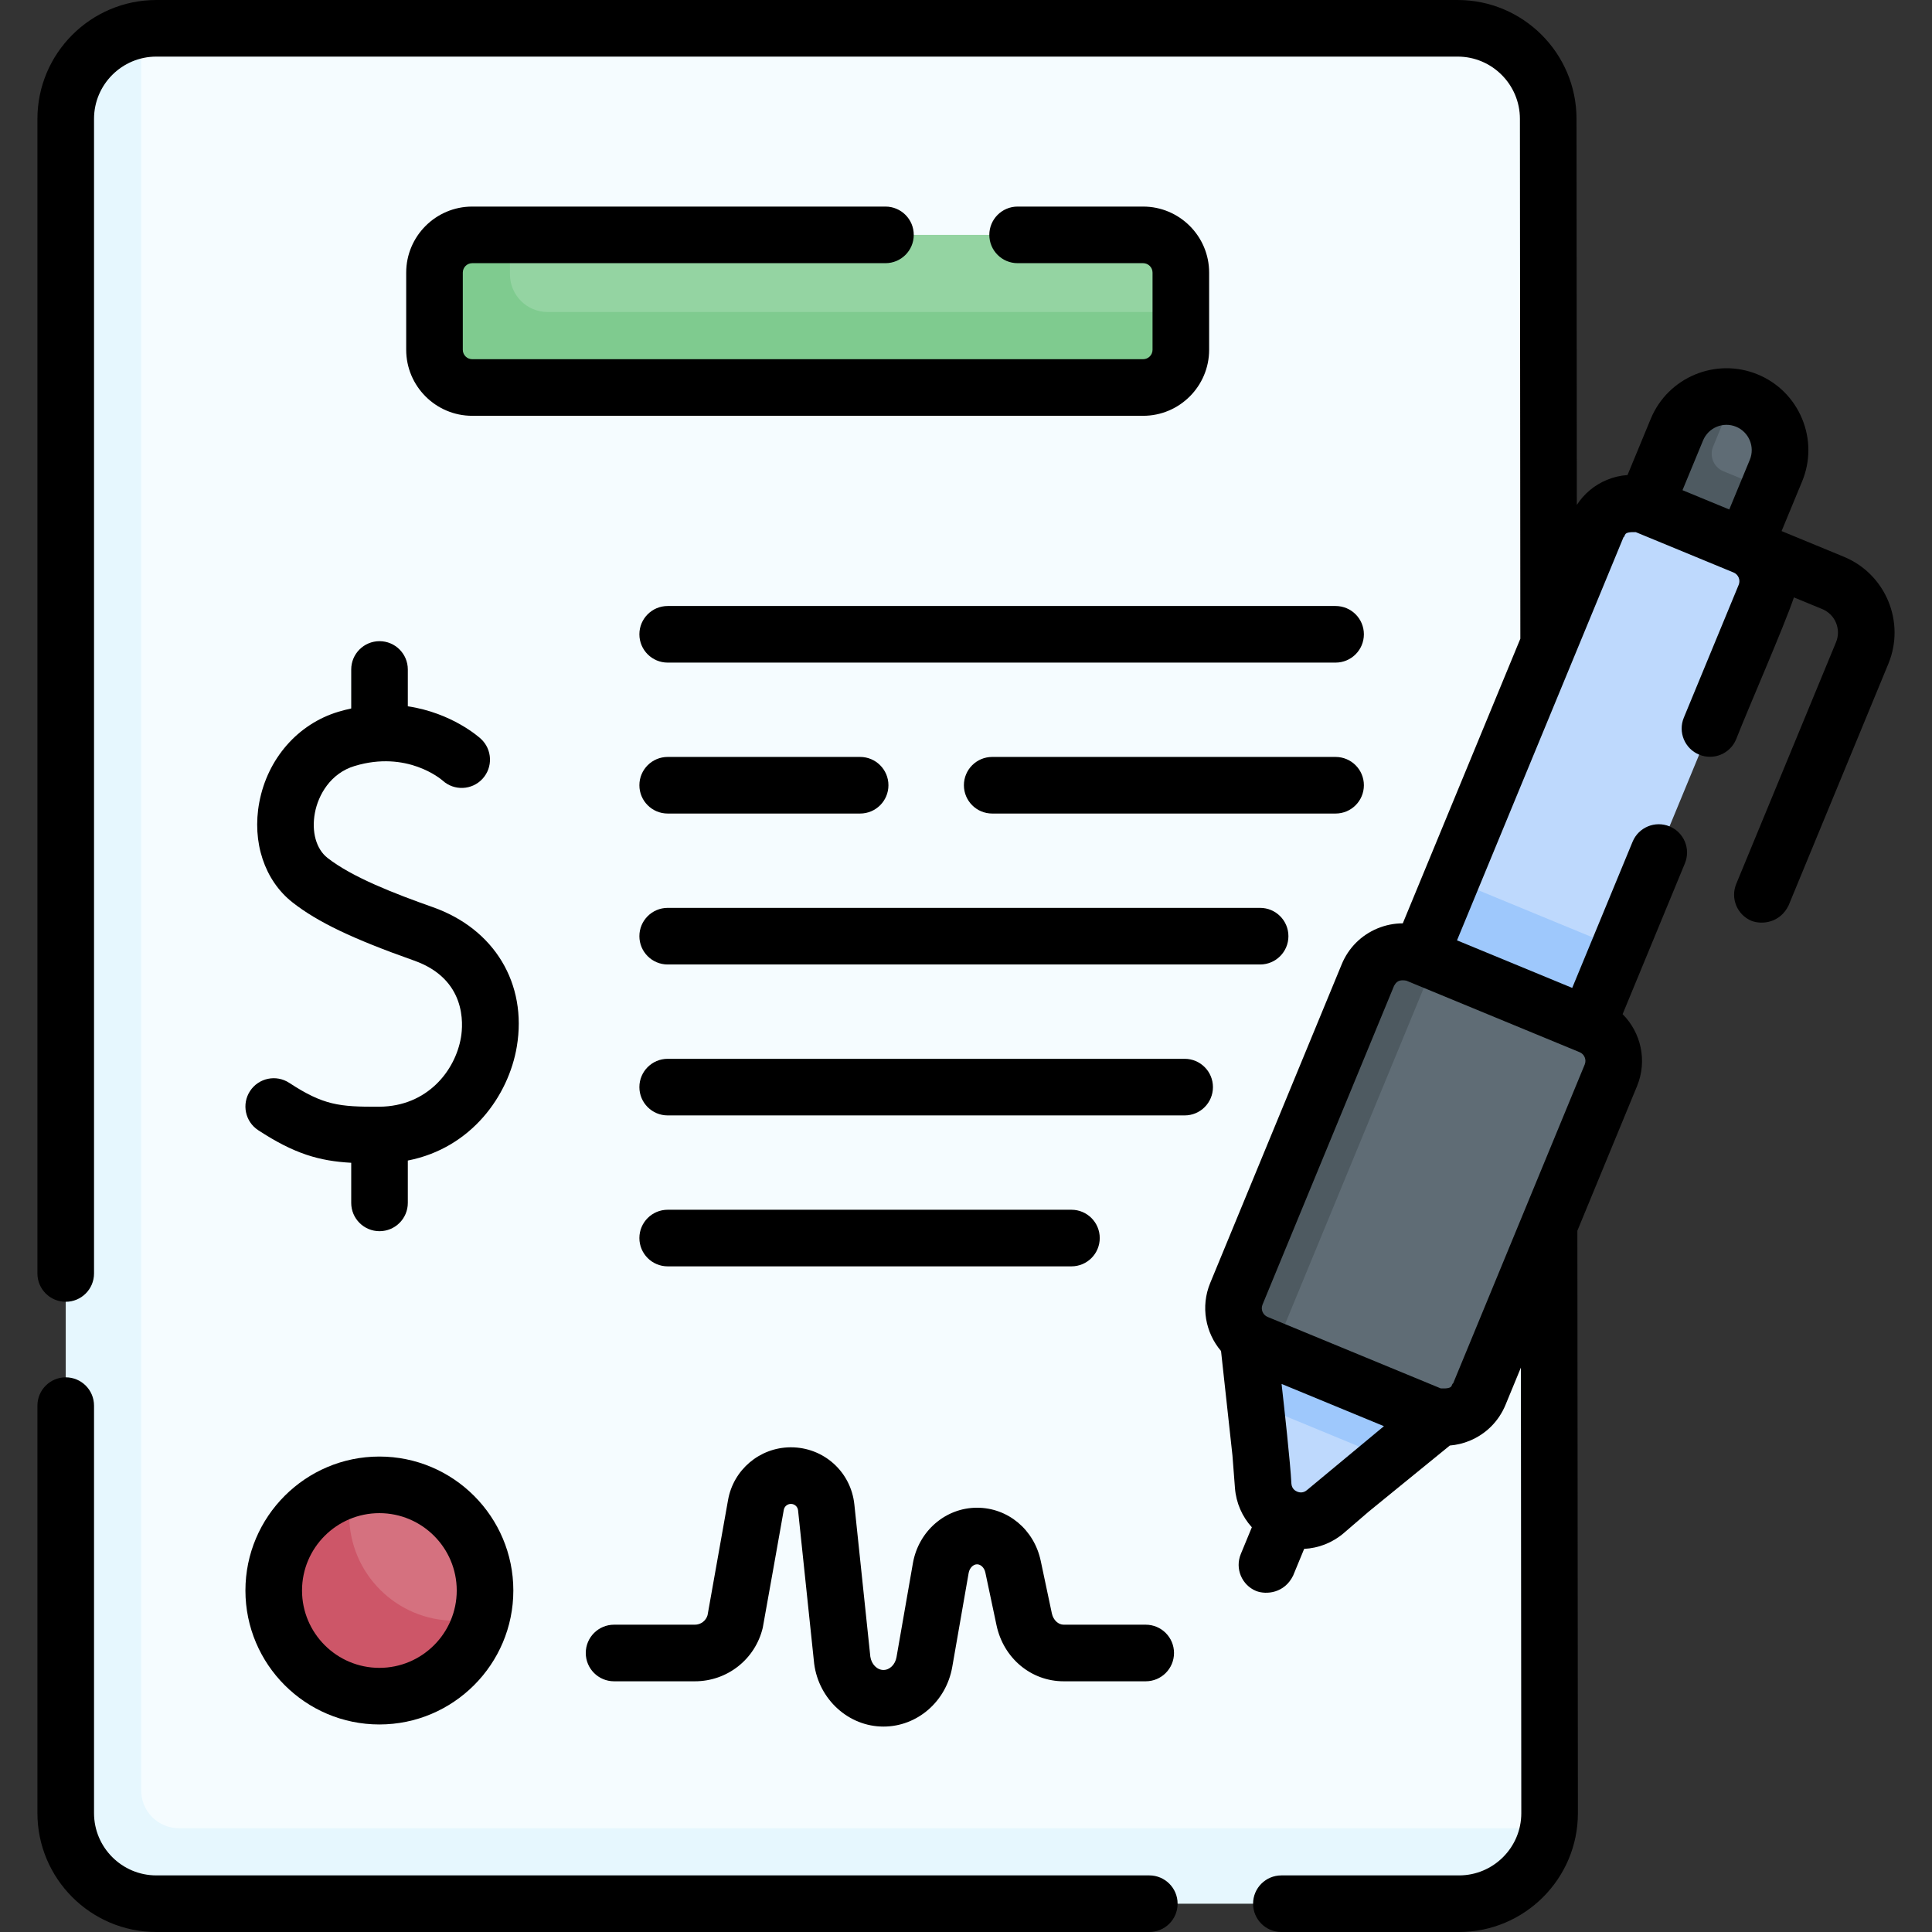 <svg id="Capa_1" enable-background="new 0 0 512 512" height="512" viewBox="0 0 512 512" width="512" xmlns="http://www.w3.org/2000/svg"><rect x="0" y="0" width="512" height="512" fill="#333333" stroke="none"/><g><g><path d="m459.895 145.66-15.149.915-8.666-12.602 9.857-16.505c2.517-6.095 7.242-13.107 13.484-12.261 1.183.16 2.365.474 3.521.951 7.252 2.993 10.703 11.299 7.709 18.55l-2.093 5.061z" fill="#5f6c75"/><path d="m468.562 129.77-6.22 15.04-14.532-.789-11.728-10.051 8.31-20.1c2.52-6.09 8.79-9.51 15.03-8.66l-5.429 13.137c-1.055 2.553.16 5.478 2.714 6.532z" fill="#4e5a61"/><path d="m386.294 7.5c13.247 0 23.989 10.733 24 23.98l.367 449.029c0 1.36-.113 2.694-.331 3.992-1.902 11.35-12.068 16.386-23.966 16.386l-340.085-3.845c-13.259 0-24.008-10.749-24.008-24.008l.008-440.162c0-11.602 3.37-22.646 14.31-24.885 1.562-.319 3.181-.487 4.838-.487h263.914z" fill="#f5fcff"/><path d="m410.322 484.5c-1.89 11.35-11.77 20-23.67 20h-345.22c-13.26 0-24.01-10.75-24.01-24.01v-448.98c0-11.89 8.65-21.77 20-23.67v466.66c0 5.52 4.47 10 10 10z" fill="#e6f7fe"/><path d="m298.444 98.234h-169.904c-5.523 0-10-4.477-10-10v-15.984c0-5.523 4.477-10 10-10l6.602-.004h167.792c5.523 0 10 4.477 10 10v10.444l-4.489 5.544c-.001 5.523-4.478 10-10.001 10z" fill="#94d4a2"/><path d="m312.932 82.69v10c0 5.53-4.48 10-10 10h-177.79c-5.52 0-10-4.47-10-10v-20.44c0-5.53 4.48-10 10-10h10v10.44c0 5.53 4.48 10 10 10z" fill="#7fcb8f"/><path d="m128.54 421.5c0 1.933-.196 3.82-.569 5.643-2.611 12.759-13.9 16.413-27.431 16.413-15.464 0-24.644-7.536-24.644-23 0-13.015 5.524-23.011 17.555-26.15 2.264-.591 4.64-.905 7.089-.905 15.464-.001 28 12.535 28 27.999z" fill="#d5717f"/><path d="m127.632 428.59c-3.14 12.03-14.08 20.91-27.09 20.91-15.47 0-28-12.54-28-28 0-13.01 8.88-23.95 20.91-27.09-.6 2.27-.91 4.64-.91 7.09 0 15.46 12.53 28 28 28 2.45 0 4.82-.32 7.09-.91z" fill="#cd5668"/><g fill="#bed9fd"><path d="m351.251 400.572c-.676.582-1.394 1.054-2.135 1.421l-13.858-5.747c-.261-.775-.433-1.605-.501-2.484l-.677-8.771-3.28-29.995h30.645l19.807 20.824-23.333 19.013z"/><path d="m381.252 375.82-13.22 10.77-35.37-14.6-1.86-16.99h30.64z"/><path d="m416.473 281.888-44.397-18.325 51.231-124.045c2.108-5.105 7.954-7.535 13.059-5.427l25.911 10.692c5.105 2.108 7.535 7.954 5.427 13.059z"/></g><path d="m429.092 251.32-12.62 30.57-44.4-18.33 12.62-30.56z" fill="#9ec8fc"/><path d="m381.252 375.82-13.22 10.77-35.37-14.6-1.86-16.99h30.64z" fill="#9ec8fc"/><path d="m362.51 258.388-34.864 84.488c-2.107 5.105.324 10.951 5.428 13.058l45.904 18.948c5.105 2.107 10.953-.323 13.059-5.429l34.864-84.488c2.106-5.105-.324-10.951-5.428-13.058l-45.904-18.948c-5.105-2.107-10.953.324-13.059 5.429z" fill="#5f6c75"/><path d="m380.182 254.86-42.49 102.98-4.62-1.91c-5.1-2.1-7.53-7.95-5.43-13.05l34.87-84.49c2.1-5.11 7.95-7.54 13.06-5.43z" fill="#4e5a61"/></g><g><g><path d="m304.578 497h-263.151c-9.103 0-16.508-7.405-16.508-16.508v-107.985c0-4.143-3.358-7.5-7.5-7.5s-7.5 3.357-7.5 7.5v107.985c0 17.373 14.135 31.508 31.508 31.508h263.151c4.143 0 7.5-3.357 7.5-7.5s-3.357-7.5-7.5-7.5z"/><path d="m488.657 147.553-16.518-6.813 5.446-13.169c2.212-5.359 2.206-11.259-.019-16.612-2.226-5.354-6.401-9.521-11.762-11.733-11.061-4.563-23.776.718-28.342 11.776l-6.154 14.886c-1.859.134-3.704.552-5.475 1.288-3.311 1.376-6.052 3.685-7.957 6.632l-.083-102.333c-.013-17.356-14.144-31.475-31.499-31.475h-344.867c-17.373 0-31.508 14.135-31.508 31.508v305.977c0 4.143 3.358 7.5 7.5 7.5s7.5-3.357 7.5-7.5v-305.977c0-9.103 7.406-16.508 16.508-16.508h344.867c9.091 0 16.492 7.396 16.5 16.486l.112 137.782-31.152 75.427c-2.276 0-4.553.449-6.718 1.348-4.317 1.795-7.677 5.164-9.46 9.485l.001-.001-34.863 84.488c-2.586 6.265-1.24 13.179 2.874 18.02l3.023 27.651.668 8.653c.306 3.964 1.918 7.586 4.474 10.403l-2.928 7.094c-1.58 3.829.242 8.214 4.071 9.794 2.742 1.047 7.52.559 9.794-4.071l2.927-7.093c3.804-.19 7.508-1.614 10.526-4.21 0 0 0 0 0-.001l6.59-5.673 21.484-17.505c1.798-.149 3.581-.567 5.295-1.279 4.316-1.795 7.676-5.163 9.459-9.484l4.082-9.891.109 118.086c0 9.093-7.406 16.49-16.509 16.49h-47.074c-4.143 0-7.5 3.357-7.5 7.5s3.357 7.5 7.5 7.5h47.074c17.374 0 31.509-14.126 31.509-31.497l-.142-154.35 15.815-38.327c2.777-6.729 1.029-14.213-3.825-19.065l16.507-39.967c1.582-3.829-.24-8.214-4.068-9.795-3.827-1.58-8.214.241-9.795 4.068l-15.999 38.737-30.532-12.603 31.189-75.517c.007-.015.013-.031.019-.046l12.909-31.257c.688-.394-.325-1.49 3.266-1.356l25.909 10.692c1.274.526 1.884 1.991 1.358 3.264l-14.543 35.212c-1.582 3.829.24 8.214 4.068 9.795 3.83 1.585 8.214-.24 9.795-4.068 3.085-7.907 12.893-30.332 15.314-37.605l7.528 3.105c3.417 1.41 5.049 5.339 3.639 8.756l-26.453 64.071c-1.58 3.829.242 8.214 4.07 9.795 2.742 1.046 7.52.56 9.795-4.07l26.453-64.072c4.566-11.062-.718-23.778-11.782-28.346zm-142.299 247.335c-1.014.873-2.055.636-2.586.416-.53-.219-1.435-.785-1.538-2.118-.286-5.654-1.935-20.506-2.604-26.431l27.13 11.198c.001 0-19.578 16.229-20.402 16.935zm73.611-112.784-34.863 84.487c-.688.394.322 1.49-3.262 1.359l-45.907-18.949c-1.274-.525-1.883-1.991-1.357-3.265l34.863-84.488c.306-.322.636-1.861 3.266-1.357l45.903 18.948c1.274.527 1.882 1.992 1.357 3.265zm40.112-169.014c3.417 1.411 5.05 5.339 3.641 8.753l-5.448 13.176-12.395-5.115 5.448-13.175c1.41-3.416 5.337-5.05 8.754-3.639z"/><path d="m125.146 69.745h109.51c4.142 0 7.5-3.357 7.5-7.5s-3.358-7.5-7.5-7.5h-109.51c-9.649 0-17.5 7.851-17.5 17.5v20.448c0 9.649 7.851 17.5 17.5 17.5h177.787c9.649 0 17.5-7.851 17.5-17.5v-20.448c0-9.649-7.851-17.5-17.5-17.5h-33.253c-4.143 0-7.5 3.357-7.5 7.5s3.357 7.5 7.5 7.5h33.254c1.379 0 2.5 1.121 2.5 2.5v20.448c0 1.379-1.121 2.5-2.5 2.5h-177.788c-1.378 0-2.5-1.121-2.5-2.5v-20.448c0-1.379 1.122-2.5 2.5-2.5z"/><path d="m100.526 293.289c-10.639.065-14.833-.404-23.881-6.323-3.466-2.268-8.114-1.296-10.382 2.171-2.268 3.466-1.296 8.114 2.171 10.382 9.606 6.284 16.167 8.155 24.642 8.631v10.628c0 4.143 3.358 7.5 7.5 7.5s7.5-3.357 7.5-7.5v-11.223c16.856-3.302 26.701-17.198 28.883-30.18 2.805-16.686-5.923-31.193-22.236-36.96-10.153-3.589-21.412-7.948-27.936-13.064-3-2.354-4.276-6.933-3.331-11.952.892-4.732 4.128-10.478 10.534-12.407 13.846-4.174 22.828 3.442 23.327 3.878 3.045 2.761 7.755 2.554 10.548-.474 2.808-3.045 2.616-7.79-.428-10.598-.427-.395-7.608-6.863-19.361-8.624v-9.757c0-4.143-3.358-7.5-7.5-7.5s-7.5 3.357-7.5 7.5v10.333c-1.118.246-2.252.529-3.412.878-10.742 3.236-18.77 12.43-20.949 23.993-1.987 10.543 1.39 20.709 8.814 26.532 6.635 5.203 15.962 9.666 32.194 15.404 13.892 4.911 13.036 16.803 12.443 20.331-1.479 8.802-8.882 18.316-21.64 18.401z"/><path d="m361.444 208.097c0-4.143-3.357-7.5-7.5-7.5h-91c-4.143 0-7.5 3.357-7.5 7.5s3.357 7.5 7.5 7.5h91c4.143 0 7.5-3.358 7.5-7.5z"/><path d="m176.945 215.597h51c4.142 0 7.5-3.357 7.5-7.5s-3.358-7.5-7.5-7.5h-51c-4.142 0-7.5 3.357-7.5 7.5s3.358 7.5 7.5 7.5z"/><path d="m176.945 255.597h157c4.143 0 7.5-3.357 7.5-7.5s-3.357-7.5-7.5-7.5h-157c-4.142 0-7.5 3.357-7.5 7.5s3.358 7.5 7.5 7.5z"/><path d="m313.944 280.597h-137c-4.142 0-7.5 3.357-7.5 7.5s3.358 7.5 7.5 7.5h137c4.143 0 7.5-3.357 7.5-7.5s-3.357-7.5-7.5-7.5z"/><path d="m283.944 320.597h-107c-4.142 0-7.5 3.357-7.5 7.5s3.358 7.5 7.5 7.5h107c4.143 0 7.5-3.357 7.5-7.5s-3.357-7.5-7.5-7.5z"/><path d="m100.54 386c-19.575 0-35.5 15.925-35.5 35.5s15.925 35.5 35.5 35.5 35.5-15.925 35.5-35.5-15.925-35.5-35.5-35.5zm0 56c-11.304 0-20.5-9.196-20.5-20.5s9.196-20.5 20.5-20.5 20.5 9.196 20.5 20.5-9.196 20.5-20.5 20.5z"/><path d="m278.758 427.595-2.956-13.958c-1.755-8.288-8.695-14.076-16.877-14.076-8.362 0-15.513 6.195-17.002 14.73l-4.34 24.87c-.344 1.97-1.798 3.399-3.458 3.399-1.697 0-3.182-1.512-3.479-3.528l-4.234-40.335c-.91-8.668-8.12-15.146-16.813-15.146-.065 0-.132.001-.197.001-8.117.092-15.039 5.957-16.46 13.948l-5.433 30.536c-.432 1.494-1.792 2.524-3.361 2.524h-21.416c-4.142 0-7.5 3.357-7.5 7.5s3.358 7.5 7.5 7.5h21.416c8.584 0 15.981-5.829 17.987-14.176.147-.592 5.469-30.744 5.575-31.258.161-.902.943-1.565 1.861-1.575.007-.001.015-.001.022-.001.982 0 1.797.732 1.9 1.713.006.032 4.229 40.337 4.27 40.653 1.251 9.488 9.145 16.644 18.361 16.644 8.966 0 16.635-6.653 18.234-15.821l4.34-24.87c.23-1.316 1.187-2.309 2.226-2.309 1.009 0 1.935.918 2.203 2.184l2.956 13.958c1.853 8.748 9.17 14.858 17.795 14.858h21.746c4.143 0 7.5-3.357 7.5-7.5s-3.357-7.5-7.5-7.5h-21.746c-1.444.001-2.756-1.247-3.12-2.965z"/><path d="m353.944 160.597h-177c-4.142 0-7.5 3.357-7.5 7.5s3.358 7.5 7.5 7.5h177c4.143 0 7.5-3.357 7.5-7.5s-3.357-7.5-7.5-7.5z"/></g></g></g></svg>